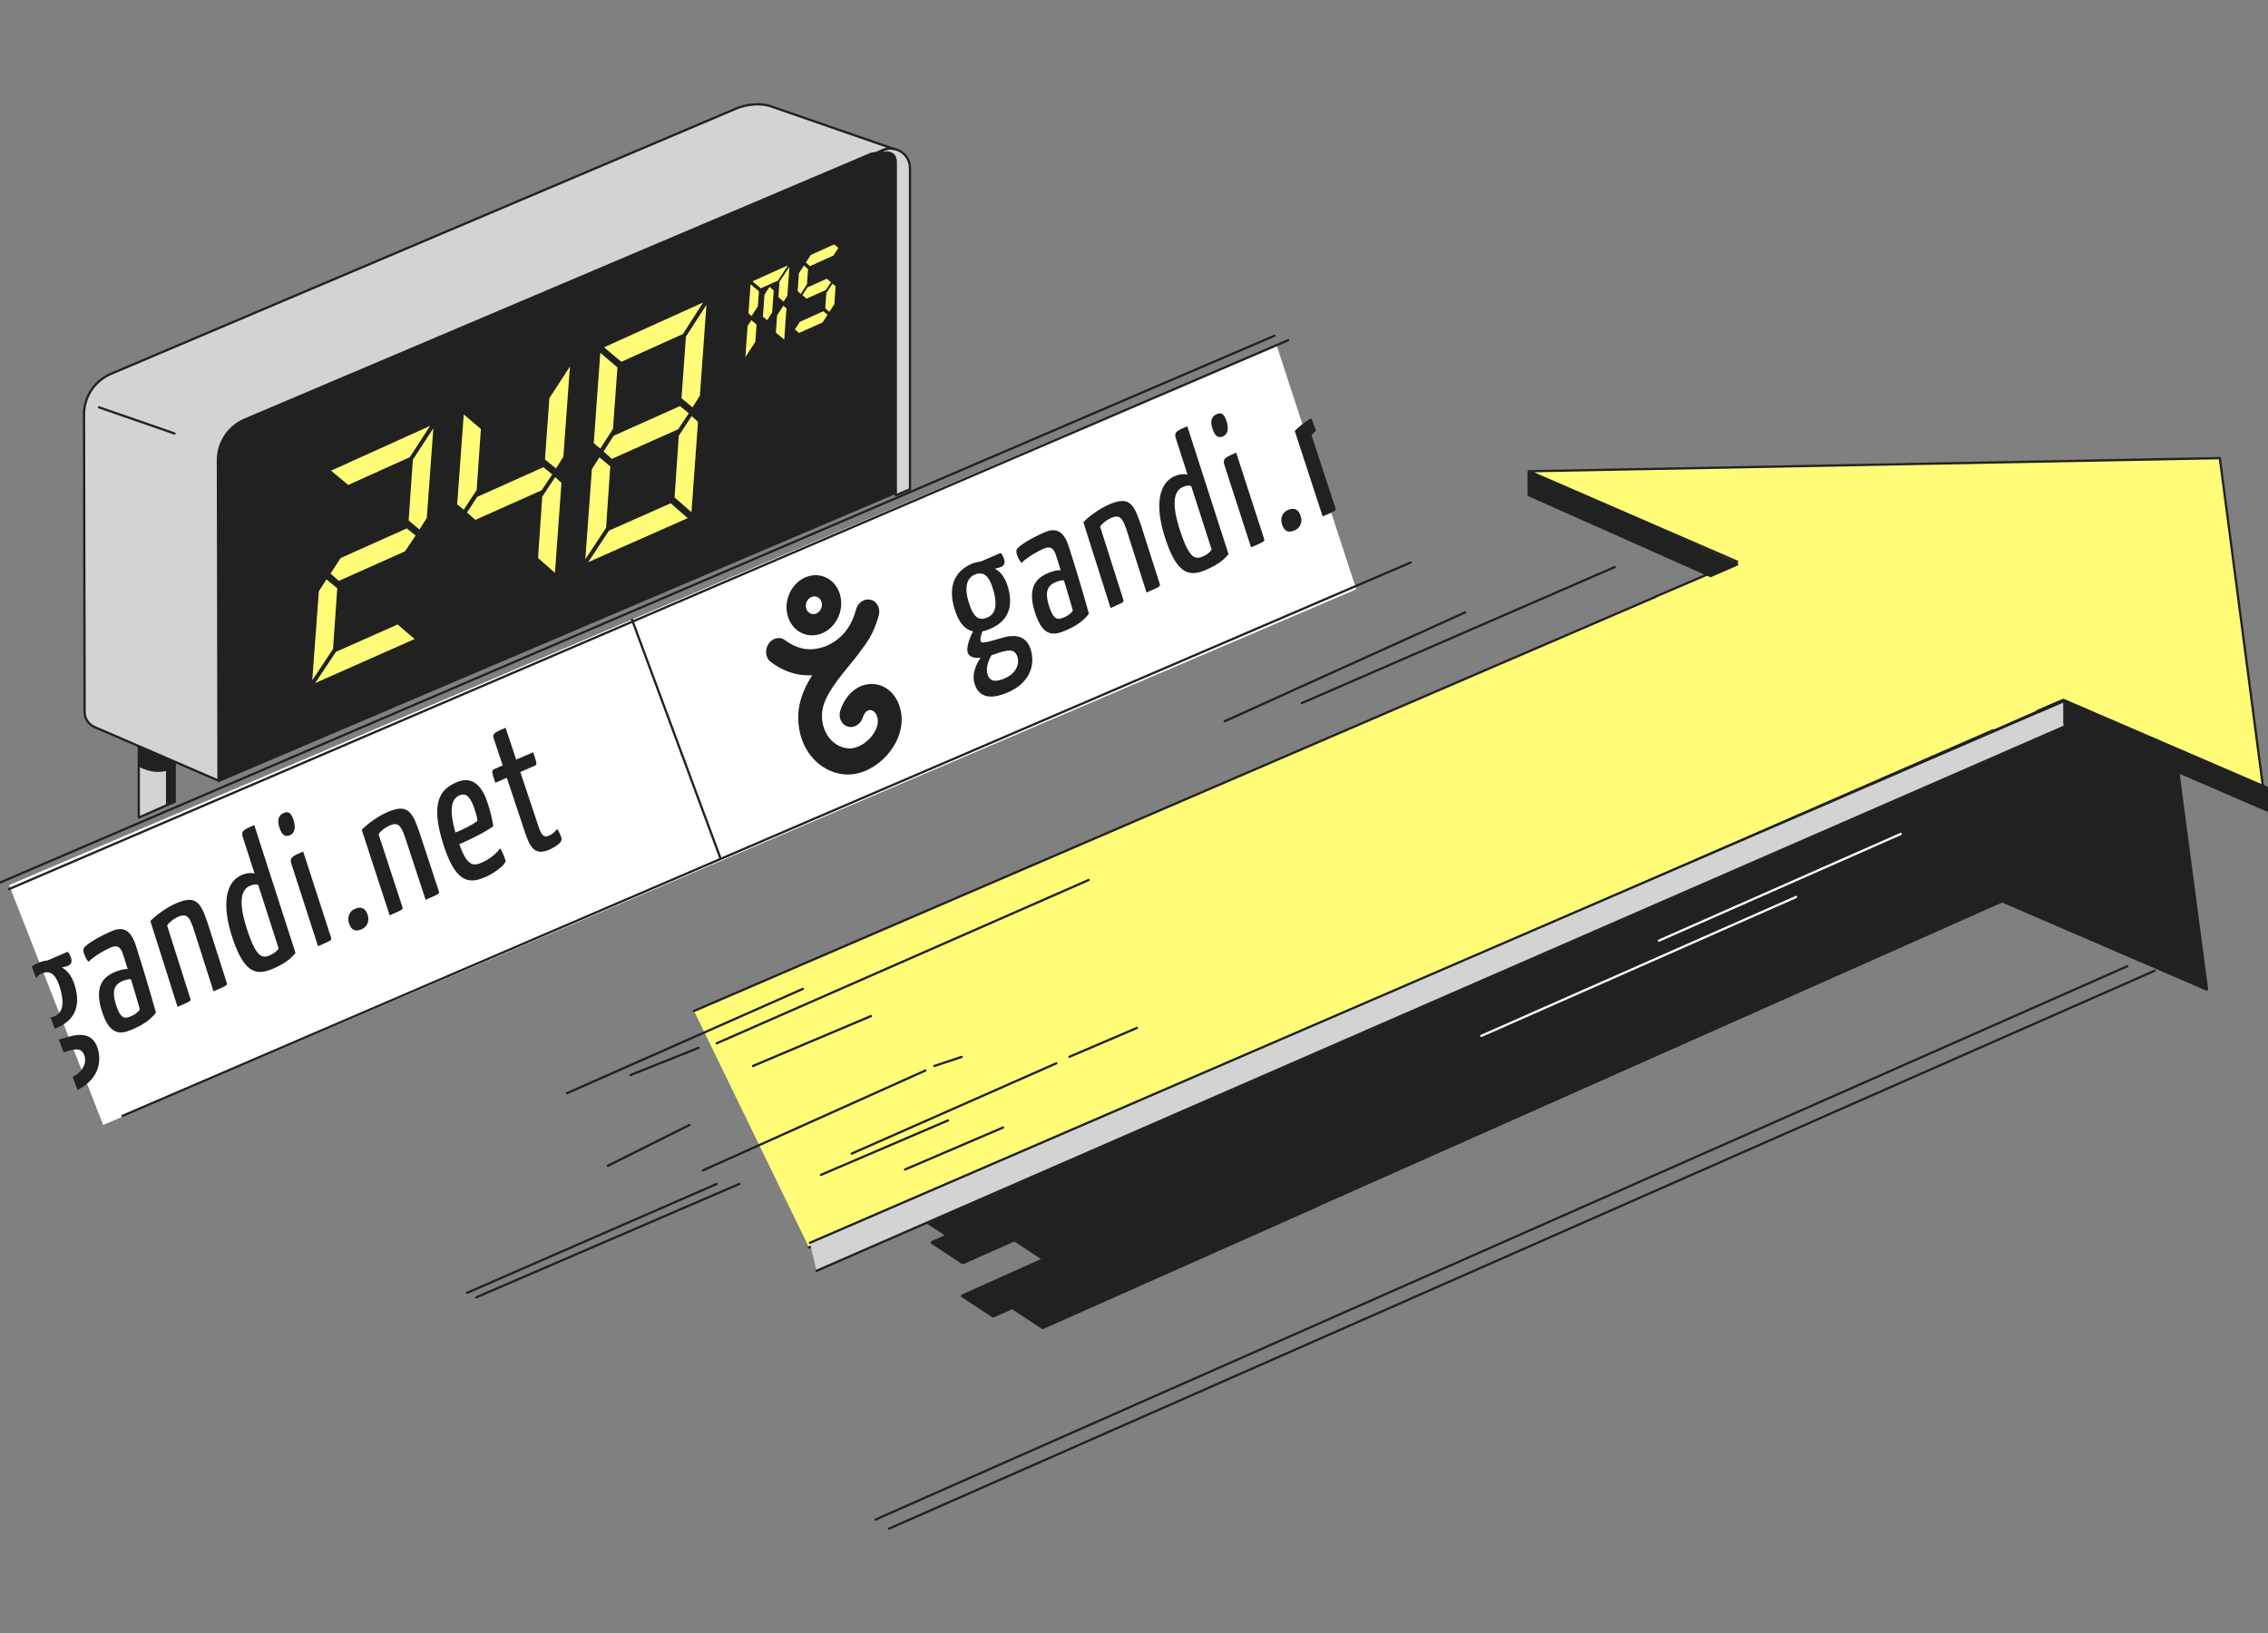 <svg width="500" height="360" xmlns="http://www.w3.org/2000/svg"><rect width="100%" height="100%" fill="#808080" stroke="none"/><g fill="none" fill-rule="evenodd"><path fill="#FFF" d="M22.75 248 299 129.909 281.41 76 2 195.117z"/><path stroke="#212121" stroke-width=".5" stroke-linecap="round" stroke-linejoin="round" d="M475 214 196 337m-3-2 276-122m-306 48-58 25m-2-1 55-24"/><path fill="#FFF" d="M311 124 27 246"/><path stroke="#212121" stroke-width=".5" stroke-linecap="round" stroke-linejoin="round" d="M311 124 27 246"/><path fill="#FFF" d="M2 196 284 75"/><path stroke="#212121" stroke-width=".5" stroke-linecap="round" stroke-linejoin="round" d="M2 196 284 75"/><path d="M-1 195 281 74-1 195z" fill="#FFF"/><path stroke="#212121" stroke-width=".5" stroke-linecap="round" stroke-linejoin="round" d="M-1 195 281 74m6 81 69-30m-86 34 53-24"/><path fill="#FFFD77" d="m337.06 103.892 45.92 19.932-17.931 7.67.064.027L153 222.875 178.35 275l260.984-114.002.204.08 12.53-5.485 1.931-.82L499 174.315 489.379 101z"/><path stroke="#212121" stroke-width=".5" stroke-linecap="round" stroke-linejoin="round" d="m178.35 275 260.985-114 .203.08 12.53-5.487 1.932-.82 45 19.542L489.379 101l-152.32 2.892 45.921 19.932-17.93 7.672.064.024L153 222.876"/><path fill="#212121" d="M383 124.425 337 104v5.154L377.115 127z"/><path stroke="#212121" stroke-width=".5" stroke-linecap="round" stroke-linejoin="round" d="M383 124.425 337 104v5.154L377.115 127zM134 257l18-9m29 11 28-12m-43-12 26-11m-37 34 49-22m-79 5 52-23m-19 12 82-36m-101 43 15-6m52 4 6-2"/><path d="M197.487 108.884V35.486c0-2.922-2.811-2.326-5.513-1.543L53.842 92.55a9.753 9.753 0 0 0-5.802 8.915v71.041l149.447-63.622z" fill="#212121"/><path d="M200.616 107.854V37.07c0-3.126-3.218-5.218-6.077-3.952l-2.56 1.135c2.701-.779 5.508-1.377 5.508 1.543v73.399l3.129-1.34z" fill="#D3D3D3"/><path d="M200.616 107.854V37.07c0-3.126-3.218-5.218-6.077-3.952l-2.56 1.135c2.701-.779 5.508-1.377 5.508 1.543v73.399l3.129-1.34z" stroke="#212121" stroke-width=".5" stroke-linecap="round" stroke-linejoin="round"/><path d="M48.04 101.465a9.753 9.753 0 0 1 5.802-8.915l138.132-58.607c.357-.103.713-.15 1.067-.161l1.497-.664a4.268 4.268 0 0 1 2.44-.312l-26.938-9.339c-3.508-1.216-7.407.325-7.407.325L24.325 82.48a9.75 9.75 0 0 0-5.802 8.913l.133 65.53c0 1.428.795 2.586 1.9 3.21l-.006.012.266.115c.137.064.269.132.412.178L48.172 172.1l-.132-70.635z" fill="#D3D3D3"/><path d="M48.04 101.465a9.753 9.753 0 0 1 5.802-8.915l138.132-58.607c.357-.103.713-.15 1.067-.161l1.497-.664a4.268 4.268 0 0 1 2.44-.312l-26.938-9.339c-3.508-1.216-7.407.325-7.407.325L24.325 82.48a9.75 9.75 0 0 0-5.802 8.913l.133 65.53c0 1.428.795 2.586 1.9 3.21l-.006.012.266.115c.137.064.269.132.412.178L48.172 172.1l-.132-70.635z" stroke="#212121" stroke-width=".5" stroke-linecap="round" stroke-linejoin="round"/><path d="m90.087 114.751.932-13.42 4.519-6.918-1.451 19.78-1.612 2.542-2.388-1.984zm4.724-20.856-4.467 6.894-13.57 6.12-3.798-3.145 21.835-9.87zm-5.137 22.6 1.953 1.562-2.344 3.487-14.575 6.513-1.844-1.605 2.233-3.43 14.577-6.527zm1.73 24.384-21.926 9.71 4.58-6.887 13.597-6.035 3.75 3.212zm-17.05-11.177-.934 13.376-4.575 6.885 1.45-19.61 1.668-2.625 2.391 1.974zm45.786-28.424.98-13.516 4.527-6.968-1.45 19.913-1.634 2.563-2.423-1.992zm3.64 5.175-1.439 19.828-3.723-3.268.925-13.49 2.843-4.344 1.393 1.274zm-3.983-3.45 1.955 1.577-2.346 3.502-14.596 6.523-1.845-1.619 2.236-3.445 14.596-6.538zm-19.01 8.188 1.45-19.82 3.78 3.196-.932 13.46-2.847 4.339-1.451-1.175zm49.453-23.403.98-13.595 4.517-6.975-1.441 20.006-1.634 2.574-2.422-2.01zm3.639 5.216-1.438 19.925-3.725-3.28.926-13.568 2.842-4.362 1.395 1.285zm1.131-26.315-4.467 6.953-13.57 6.12-3.797-3.205 21.834-9.868zm-5.112 22.833 1.955 1.592-2.349 3.516-14.626 6.538-1.814-1.649 2.237-3.46 14.597-6.537zm-19.001 8.183 1.441-19.92 3.781 3.213-.981 13.555-2.81 4.346-1.431-1.194zm20.707 16.517-21.926 9.709 4.579-6.946 13.599-6.035 3.748 3.272zm-17.064-11.399-.925 13.528-4.573 6.944 1.437-19.836 1.669-2.645 2.392 2.01zm37.064-37.326.24-3.381 2.19-3.33-.455 6.415-.833 1.291-1.142-.995zm1.777 2.496-.489 6.884-1.843-1.557.27-3.805 1.381-2.108.68.586zm-4.848-3.032 1.126-1.72.912.8-.348 4.847-1.087 1.7-.951-.783.348-4.844zm5.172-6.476-2.186 3.367-3.79 1.712-1.839-1.547 7.815-3.532zm-8.695 10.577.455-6.387 1.844 1.538-.235 3.327-1.383 2.13-.68-.608zm1.778 2.493-.27 3.801-2.194 3.367.489-6.875.832-1.265 1.143.972zm17.148-4.483-1.095 1.685-.905-.785.229-3.335 1.367-2.107.675.59-.271 3.952zm.89-12.43-1.103 1.702-5.163 2.33-.91-.792 1.083-1.669 5.164-2.333.928.762zm-2.554 6.805.93.773-1.103 1.69-4.294 1.931-.91-.782 1.084-1.678 4.293-1.934zm-4.36 1.209-1.38 2.133-.68-.61.27-3.946 1.107-1.69.911.78-.228 3.333zm-1.752 10.75-.908-.783 1.083-1.678 5.183-2.328.928.776-1.102 1.686-5.184 2.326z" fill="#FFFD77"/><path stroke="#212121" stroke-width=".5" stroke-linecap="round" stroke-linejoin="round" d="m21.834 89.798 16.647 5.771"/><path fill="#D3D3D3" d="m38.513 176.74-7.917 3.494v-15.68l7.917 3.51z"/><path stroke="#212121" stroke-width=".5" stroke-linecap="round" stroke-linejoin="round" d="m38.513 176.74-7.917 3.494v-15.68l7.917 3.51z"/><path d="M30.596 164.775v4.243s2.94 1.763 5.991.921v7.656l1.926-.855v-8.676l-7.917-3.29zm62.075 19.332c-1.771-5.387-2.84-6.976-7.28-5.058-1.983.854-4.435 2.581-5.639 3.903l6.15 18.829c3.06-1.32 2.986-1.29 2.77-1.952l-5.215-15.935c.628-.895 1.702-1.58 2.511-1.93 1.947-.841 2.551.235 3.564 3.319l4.293 13.078c3.132-1.351 3.095-1.336 2.878-1.998l-4.032-12.256zm-63.643 39.86c-1.436.62-2.406.86-3.469-2.515-1.085-3.454-.008-4.543 1.464-5.177.515-.223 1.275-.462 1.84-.393.892 2.824 1.956 6.599 1.956 6.599-.207.534-1.055 1.169-1.791 1.486zm.906-15.546c-1.117-3.53-2.908-4.184-5.294-3.154-3.415 1.474-5.715 3.047-6.13 3.717-.195.307-.146.73-.01 1.163.087.274.469 1.357 1.045 1.867.967-1.042 3.243-2.425 4.896-3.14 1.138-.49 2.096-.368 2.677 1.475l1.04 3.295c-.859-.073-2.037.3-2.955.697-2.354 1.016-4.472 3.044-2.759 8.501 1.873 5.967 4.526 5.09 7.203 3.89 2.396-1.035 3.93-2.411 4.714-3.507 0 0-1.54-5.665-3.709-12.53l-.718-2.274zM15.52 228.46c-.974.27-1.827.524-2.551.72l1.044 2.82c3.021-1.021 4.094-.878 4.626.821.418 1.338-.182 3.4-2.635 4.55l1.08 2.913c4.404-2.175 5.454-5.966 4.441-9.2-.971-3.102-3.538-3.288-6.005-2.623m-7.564-12.802a2.801 2.801 0 0 1 1.237-1.05c1.763-.762 3.062.061 3.957 2.927 1.069 3.418.812 5.668-1.137 6.509-.309.133-.59.212-.854.254l.912 2.46c.182-.068.36-.13.554-.214 4.27-1.843 5.114-5.284 3.811-9.445-.616-1.964-1.634-3.219-2.823-3.82.551-.103 1.017-.216 1.42-.39.625-.27.906-.837.635-1.7-.221-.707-.527-1.154-.76-1.365l-4.407 1.9c-.685.074-1.455.273-1.933.479a8.859 8.859 0 0 0-1.568.874l.956 2.58zm55.923-31.516c1.1-.474 1.347-1.651.864-3.27-.532-1.642-1.102-2.11-2.238-1.62-1.173.506-1.382 1.667-.928 3.075.558 1.854 1.336 2.187 2.302 1.815m59.897.577c-.26-.778-.657-1.588-.913-1.967-.655.684-.909 1.06-1.94 1.506-1.326.572-1.793-.83-2.353-2.506l-3.862-11.57 3.16-1.364c.588-.254.497-.526-.323-2.98l-3.747 1.617-2.34-7.012c-2.42 1.044-2.97 1.282-2.607 2.373l1.974 5.922-1.873.81c-.625.269-.556.596.247 3.013l2.534-1.095 3.74 11.223c1.168 3.506 2.052 6.156 5.55 4.646 1.439-.62 3.066-1.681 2.753-2.616m-45.513 15.634c-1.325.572-1.718 1.946-1.325 3.157.444 1.368 1.24 2.006 2.788 1.338 1.289-.557 1.734-1.907 1.338-3.12-.445-1.366-1.29-2.027-2.8-1.375m-11.427-12.63c-2.422 1.045-3.047 1.315-2.58 2.763l5.857 18.109c3.02-1.304 3.058-1.32 2.843-1.984l-6.12-18.888zm-9.916 7.356 4.509 14.01c-.451.686-1.176 1.176-1.986 1.525-1.73.748-3.037.331-5.058-5.971-2.06-6.423-.934-8.647.681-9.345.77-.332 1.25-.405 1.854-.22m-3.362-10.45 2.557 7.945c-.776-.2-1.721-.148-2.86.343-3.156 1.362-4.589 5.769-2.107 13.524 2.72 8.498 5.603 8.59 9.103 7.08 2.286-.986 3.891-2.125 4.891-3.448L56.061 181.9c-2.419 1.044-2.967 1.28-2.502 2.73m46.851-1.1c-1.572-5.517-.677-7.507.83-8.157 1.579-.682 2.443.281 3.41 3.073.246.742.533 1.732.617 2.497-1.156.945-3.412 2.007-4.858 2.587m5.772 6.646c-1.989.859-3.251.6-4.922-4.071 1.766-.762 5.125-2.302 7.483-3.942-.171-1.53-.721-3.567-1.304-5.321-1.385-4.17-3.702-5.712-6.786-4.38-3.267 1.41-6.099 4.014-2.754 14.158 2.624 7.959 5.544 8.26 8.971 6.78 2.764-1.193 4.774-3.13 4.593-3.676-.285-.858-.81-2.19-1.19-2.695a10.316 10.316 0 0 1-4.09 3.147m-60.161 14.065c-1.725-5.406-2.778-7.003-7.22-5.085-1.983.856-4.44 2.585-5.647 3.908l5.99 18.9c3.059-1.322 2.985-1.289 2.773-1.955l-5.079-15.994c.632-.897 1.71-1.585 2.518-1.934 1.947-.84 2.542.24 3.527 3.335l4.183 13.127c3.131-1.35 3.095-1.336 2.882-2L46.02 204.24z" fill="#212121"/><path stroke="#212121" stroke-width=".5" d="m139.262 136.413 19.562 52.776"/><path d="M221.511 149.54c-2.507 1.083-3.403.356-3.794-.901-.391-1.259.09-2.937.9-4.223.234-.056.467-.113.725-.223 3.316-1.165 4.433-1.068 4.985.701.43 1.374-.197 3.516-2.816 4.646m-7.964-16.843c-1.076-3.459-.244-5.334 1.336-6.016 1.763-.76 3.06.062 3.957 2.928 1.068 3.417.81 5.668-1.138 6.51-2.282.984-3.274-.593-4.155-3.422m7.663 7.837c-2.885.798-4.8 1.491-5.008.824-.17-.55.099-1.426.406-2.182.516-.089 1.08-.288 1.707-.558 4.268-1.843 5.114-5.283 3.81-9.446-.615-1.963-1.634-3.217-2.822-3.818.551-.104 1.016-.216 1.42-.39.625-.27.906-.837.635-1.701-.221-.708-.527-1.154-.76-1.366l-4.407 1.902c-.685.073-1.457.273-1.934.479-3.596 1.552-5.422 4.79-3.798 10.018.782 2.516 2.006 4.44 4.065 4.888-.774 1.404-1.488 3.54-1.208 4.578.28 1.037 1.348 1.38 2.884 1.207-1.206 1.769-1.933 3.865-1.348 5.752.635 2.045 2.351 4.067 7.333 1.918 4.907-2.12 6.088-6.106 5.03-9.482-.971-3.102-3.538-3.288-6.005-2.623m-43.362-7.868a2.008 2.008 0 0 1 1.027-1.042 1.6 1.6 0 0 1 1.35.015c.422.205.735.583.883 1.066a2.13 2.13 0 0 1-.102 1.489c-.213.479-.58.849-1.028 1.043-.45.194-.93.188-1.351-.017-.422-.203-.735-.581-.882-1.064a2.141 2.141 0 0 1 .103-1.49m-1.145 6.86c1.435.694 3.07.713 4.6.052 1.53-.66 2.773-1.921 3.5-3.549.725-1.627.848-3.427.345-5.068-.503-1.642-1.571-2.928-3.006-3.623-1.434-.694-3.065-.714-4.592-.055-1.526.658-2.766 1.917-3.492 3.545-.727 1.627-.853 3.428-.353 5.072.5 1.643 1.564 2.93 2.998 3.625" fill="#212121"/><path d="M192.414 150.803c-3.14-.133-5.94 2.137-7.136 5.785-.5 1.524.194 3.119 1.552 3.564 1.359.446 2.867-.429 3.367-1.952.356-1.083.962-1.69 1.666-1.659.599.025 1.335.52 1.605 1.834.266 1.302-.384 2.983-1.699 4.389-1.422 1.52-3.282 2.37-4.854 2.216-1.568-.154-3.015-.966-4.074-2.286-.794-.99-1.72-2.719-1.618-5.315.076-1.947 1.077-4.185 3.152-7.042.88-1.214 1.855-2.411 2.798-3.568 1.086-1.336 2.115-2.602 2.975-3.852 1.603-1.988 2.804-4.414 3.575-7.226.423-1.541-.353-3.088-1.733-3.453-1.38-.367-2.841.585-3.264 2.127-.52 1.893-1.261 3.45-2.255 4.735a9.646 9.646 0 0 1-.554.658c-.97 1.063-2.153 1.91-3.612 2.594-1.488.589-2.854.84-4.172.765-1.735-.099-3.392-.752-5.064-1.995-1.155-.86-2.79-.477-3.651.857-.861 1.334-.624 3.112.532 3.973 2.389 1.776 4.934 2.753 7.564 2.903.517.029 1.035.027 1.556-.006-1.486 2.341-2.947 5.356-3.08 8.68-.137 3.45.86 6.69 2.806 9.126 1.87 2.336 4.46 3.774 7.29 4.05 3.157.308 6.604-1.176 9.22-3.97 2.74-2.93 3.97-6.659 3.286-9.975-.72-3.491-3.146-5.829-6.178-5.957m77.154-54.587c1.1-.474 1.348-1.651.865-3.27-.533-1.642-1.102-2.11-2.238-1.62-1.173.506-1.383 1.667-.928 3.075.558 1.854 1.335 2.187 2.301 1.815m14.385 16.211c-1.325.572-1.718 1.946-1.325 3.157.444 1.368 1.24 2.006 2.788 1.338 1.288-.557 1.732-1.907 1.338-3.12-.445-1.366-1.291-2.027-2.8-1.375m-11.427-12.63c-2.423 1.046-3.047 1.315-2.58 2.763l5.857 18.11c3.02-1.305 3.057-1.322 2.843-1.986l-6.12-18.887zm16.62-3.83c.262-.373.61-.7.976-.992l-1.038-2.798c-1.43.871-2.825 1.95-3.643 2.849l6.15 18.828c3.06-1.32 2.986-1.289 2.77-1.952l-5.215-15.935zm-26.536 11.185 4.509 14.012c-.452.685-1.176 1.175-1.986 1.524-1.73.748-3.038.331-5.059-5.971-2.06-6.423-.934-8.646.682-9.344.77-.332 1.25-.405 1.854-.22m-3.363-10.45 2.557 7.945c-.776-.2-1.72-.149-2.86.342-3.156 1.362-4.588 5.77-2.106 13.524 2.72 8.498 5.602 8.591 9.103 7.08 2.286-.986 3.891-2.125 4.891-3.448l-9.082-28.173c-2.42 1.044-2.969 1.28-2.503 2.73m-24.53 39.337c-1.436.621-2.407.86-3.469-2.515-1.086-3.454-.008-4.542 1.464-5.177.515-.222 1.274-.461 1.84-.393a273.557 273.557 0 0 1 1.956 6.599c-.207.534-1.054 1.169-1.791 1.487zm.905-15.546c-1.116-3.53-2.908-4.183-5.294-3.153-3.414 1.473-5.714 3.046-6.129 3.716-.195.307-.146.73-.01 1.163.087.274.468 1.357 1.044 1.867.967-1.042 3.243-2.426 4.896-3.14 1.14-.49 2.097-.368 2.677 1.475l1.04 3.295c-.858-.073-2.036.3-2.955.697-2.353 1.016-4.472 3.044-2.758 8.501 1.873 5.967 4.526 5.09 7.203 3.888 2.396-1.033 3.93-2.41 4.714-3.505 0 0-1.54-5.664-3.71-12.53l-.718-2.274zm16.087-4.18c-1.725-5.406-2.778-7.002-7.219-5.085-1.983.856-4.44 2.585-5.647 3.908l5.99 18.9c3.058-1.321 2.984-1.289 2.772-1.955l-5.078-15.994c.632-.897 1.71-1.585 2.518-1.934 1.947-.84 2.541.24 3.527 3.335l4.182 13.128c3.132-1.352 3.096-1.336 2.882-2.001l-3.926-12.302z" fill="#212121"/><path fill="#D3D3D3" d="m179.985 280.166 275.172-120.014.003-5.68-276.596 119.504"/><path stroke="#212121" stroke-width=".5" stroke-linecap="round" stroke-linejoin="round" d="m179.985 280.166 275.172-120.014.003-5.68-276.596 119.504"/><path fill="#212121" d="m455.159 154.472-.002 4.909L500 178.747l-.093-5.047-45.019-19.415-1.936.816-3.84 1.67.365.157z"/><path stroke="#212121" stroke-width=".5" stroke-linecap="round" stroke-linejoin="round" d="m455.159 154.472-.002 4.909L500 178.747l-.093-5.047-45.019-19.415-1.936.816-3.84 1.67.365.157z"/><path d="M455.157 159.569v.77l-250.83 109.398 3.927 2.583-2.895 1.296a.33.33 0 0 0-.046.577l6.773 4.454a.324.324 0 0 0 .316.026l11.207-4.983 5.887 3.872-17.449 7.815a.328.328 0 0 0-.194.274c-.01.12.047.236.147.303l6.773 4.454a.324.324 0 0 0 .315.026l4.049-1.8 6.557 4.313a.33.33 0 0 0 .314.025l60.593-26.937c.037-.016.059-.05.087-.076l150.688-66.99 44.965 19.392a.335.335 0 0 0 .46-.346l-6.279-47.492-25.365-10.954z" fill="#212121"/><path stroke="#212121" stroke-width=".5" stroke-linecap="round" stroke-linejoin="round" d="m199.524 257.822 21.601-9.255m-33.35 5.743 45.099-19.903m2.887-1.434 14.884-6.363"/><path stroke="#FFF" stroke-width=".5" stroke-linecap="round" stroke-linejoin="round" d="m326.576 228.362 69.379-30.619m-30.24 9.632 53.324-23.532"/></g></svg>